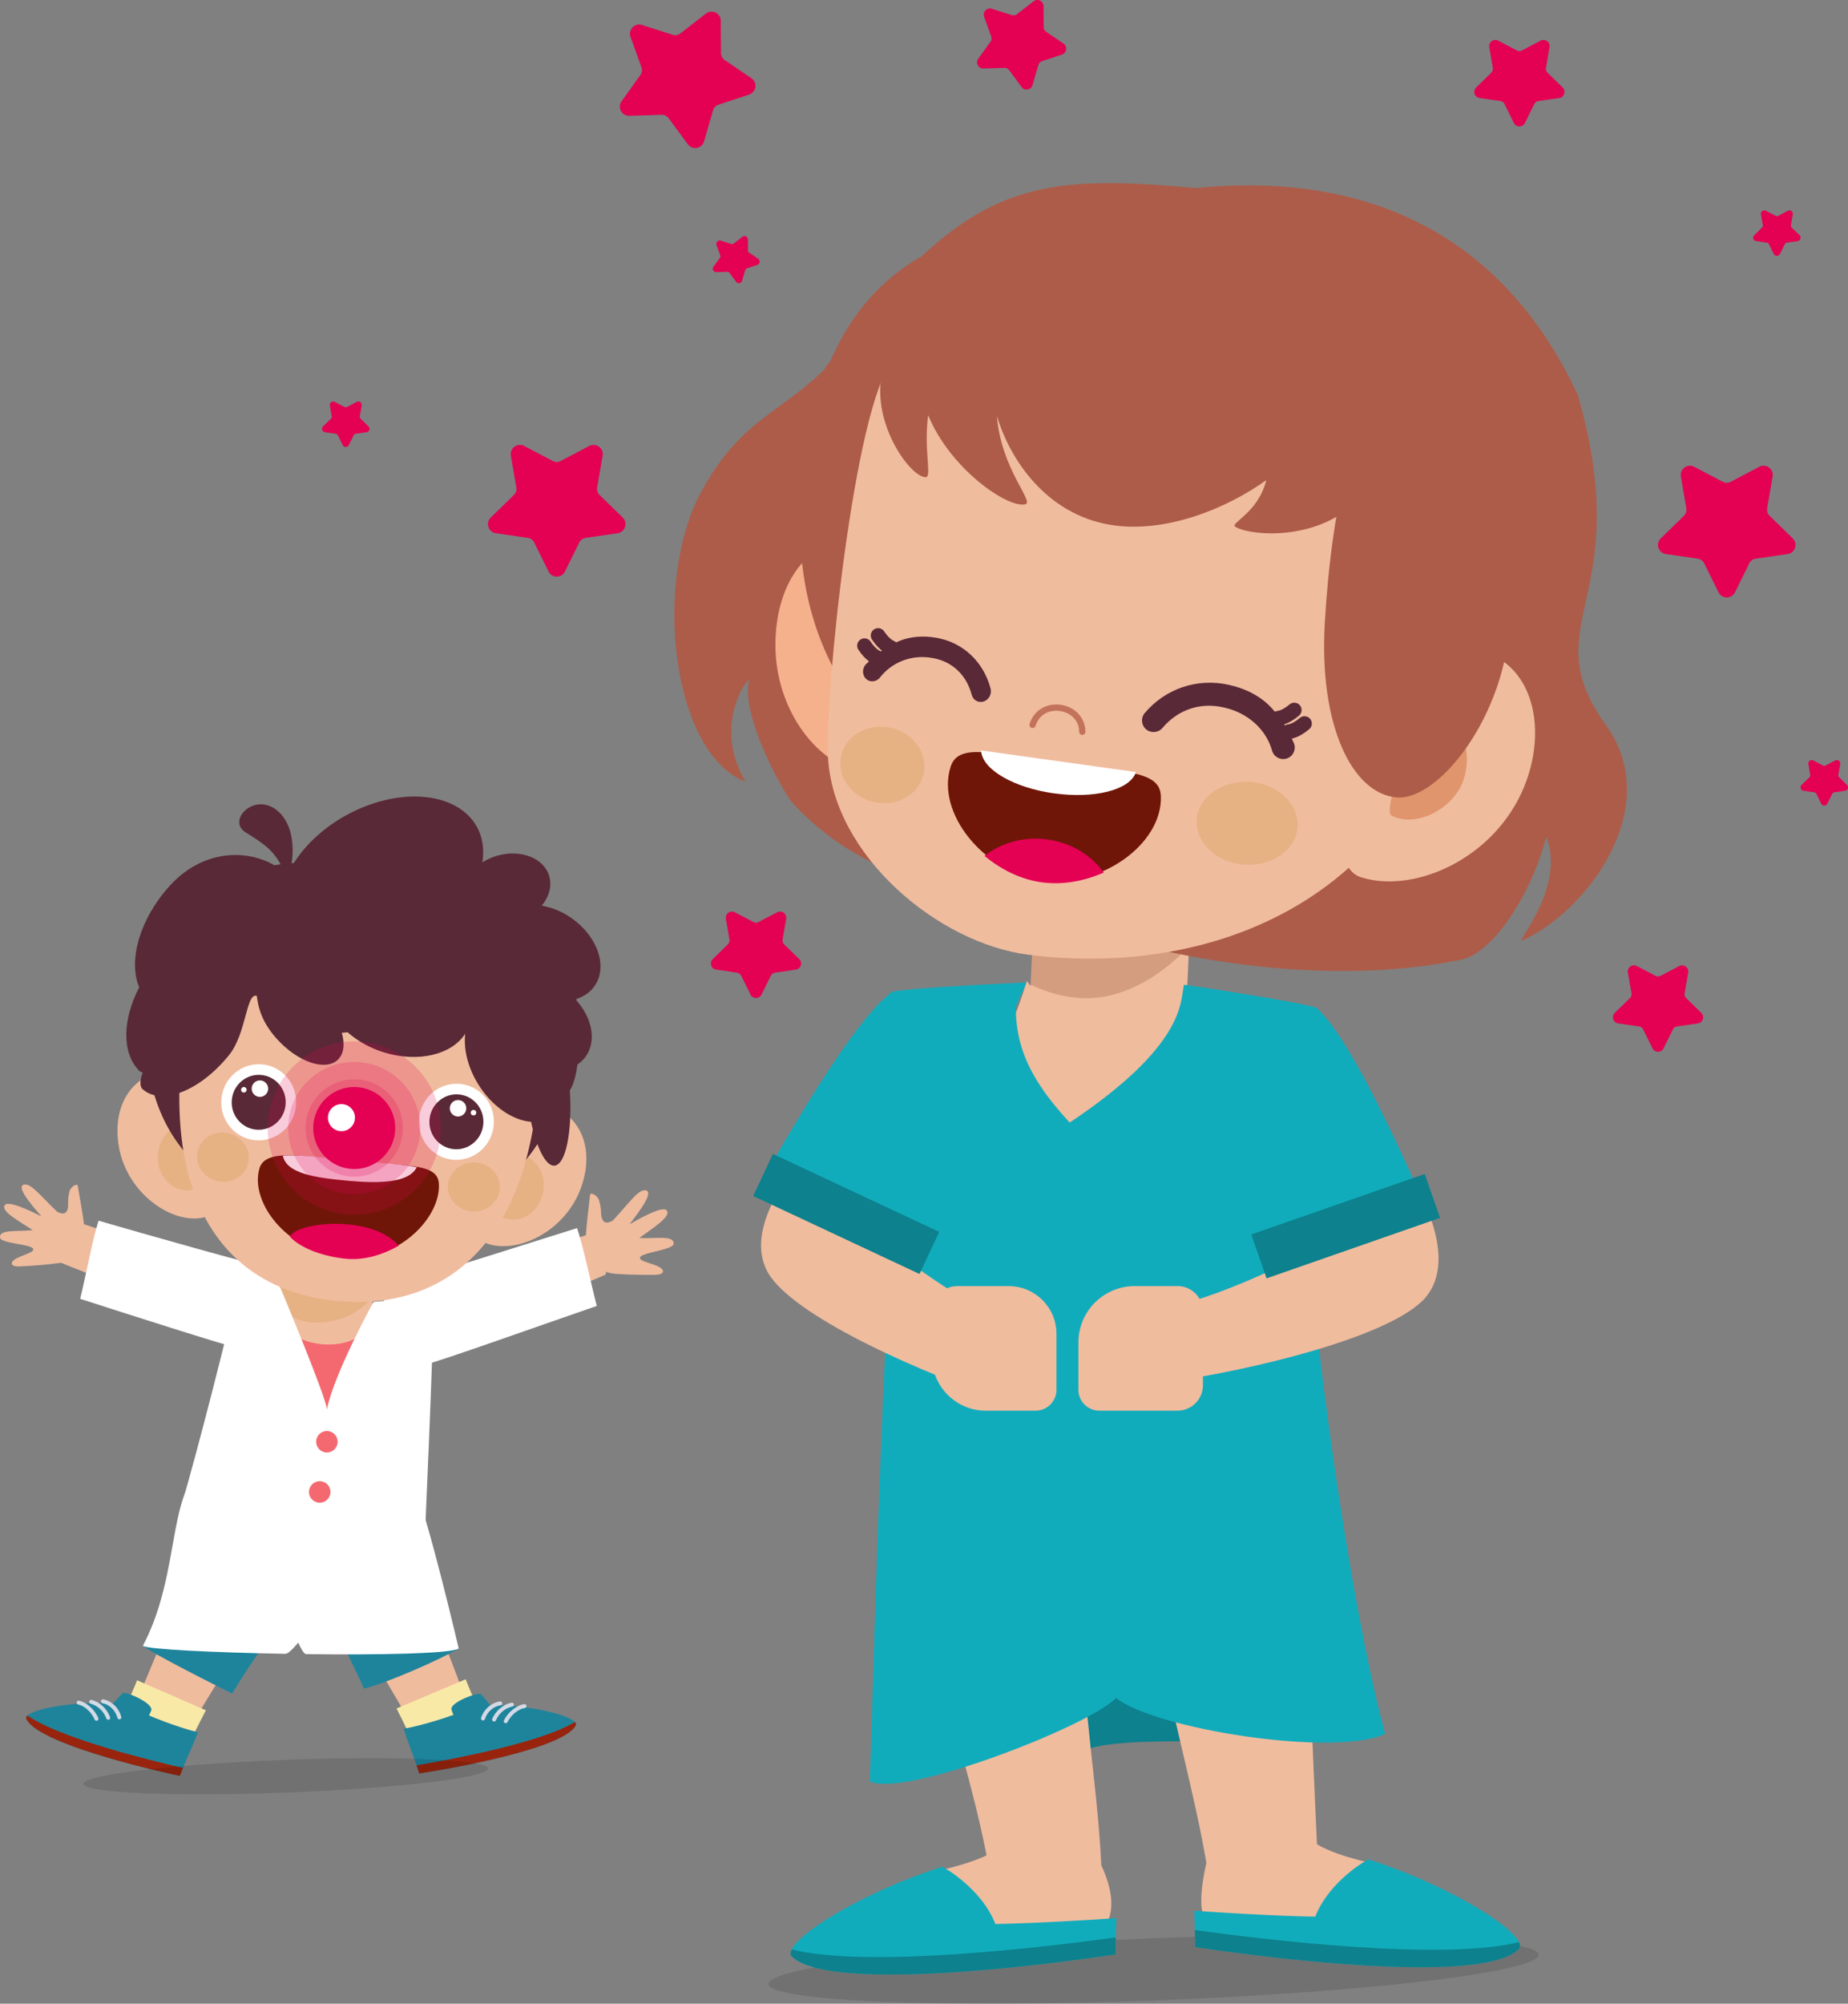 <svg xmlns="http://www.w3.org/2000/svg" id="Capa_1" data-name="Capa 1" viewBox="0 0 618.71 670.59"><rect x="0" y="0" width="618.71" height="670.59" fill="#808080" stroke="none"/><defs><style>      .cls-1 {        fill: #fff;      }      .cls-2 {        fill: #c4735b;      }      .cls-3 {        stroke-width: .7px;      }      .cls-3, .cls-4, .cls-5 {        stroke: #e40053;      }      .cls-3, .cls-4, .cls-5, .cls-6 {        fill: #e40053;      }      .cls-3, .cls-4, .cls-5, .cls-7 {        stroke-miterlimit: 10;      }      .cls-8 {        fill: #f9e9a7;      }      .cls-4 {        fill-rule: evenodd;        stroke-width: .29px;      }      .cls-5 {        stroke-width: .37px;      }      .cls-6 {        opacity: .2;      }      .cls-9 {        fill: #ad5c49;      }      .cls-10 {        fill: #f0bc9e;      }      .cls-11 {        fill: #e0956c;      }      .cls-12 {        fill: #11acbc;      }      .cls-13 {        fill: #e6b284;      }      .cls-14 {        fill: #f4b18c;      }      .cls-15 {        fill: #1e849c;      }      .cls-16 {        fill: #601805;        opacity: .19;      }      .cls-17 {        fill: #085b84;      }      .cls-18 {        opacity: .12;      }      .cls-7 {        fill: none;        stroke: #592937;        stroke-linecap: round;        stroke-width: 4.9px;      }      .cls-19 {        fill: #592937;      }      .cls-20 {        fill: #701608;      }      .cls-21 {        fill: #0d818d;      }      .cls-22 {        fill: #99240d;      }      .cls-23 {        fill: #d3dae5;      }      .cls-24 {        fill: #f46970;      }    </style></defs><g><g><g><path class="cls-10" d="M141.4,583.46c.25,.52,17.5-6.74,17.28-7.4-1.93-5.77-18.76-49.02-19.95-52.35l-22.04,17.21c2.8,5.37,22.87,38.79,24.7,42.54Z"></path><path class="cls-8" d="M140.08,586.74c.21,.4,22.11-8.81,21.95-9.35-1.15-4.03-5.36-13.08-6.1-15.39l-23.17,9.77c2.11,4,5.97,12.44,7.31,14.97Z"></path><g><path class="cls-15" d="M163.99,570.57c-.74-1.08-1.94-2.35-2.94-3.55-.74-.89-10.71,2.75-9.88,5.22,.21,.63,.43,1.18,.66,1.67-1.71,.61-3.58,1.24-5.56,1.85-4.32,1.33-8.27,2.31-11.11,2.81,1.18,3.95,3.86,10.58,5.2,14.96,0,0,47.62-7.14,52.41-16.07,1.35-2.52-12.69-6.74-28.78-6.88Z"></path><path class="cls-22" d="M139.45,590.8c.33,.96,.65,1.89,.9,2.73,0,0,47.62-7.14,52.41-16.07,.19-.36,.07-.74-.31-1.15-11.41,6.96-41.24,12.51-53,14.49Z"></path><path class="cls-23" d="M167.56,570.74c.36-.05,.62-.37,.58-.73-.04-.36-.37-.62-.73-.58-2.79,.34-5.4,2.59-6.34,5.49-.11,.35,.08,.72,.43,.83,.13,.04,.27,.04,.4,0,.2-.06,.37-.22,.44-.43,.78-2.43,2.93-4.32,5.23-4.58Zm3.99,.39c.36-.05,.58-.43,.5-.79-.08-.36-.43-.58-.79-.5-2.85,.63-5.2,2.59-6.45,5.37-.15,.33,0,.73,.33,.88,.15,.07,.32,.07,.47,.03,.18-.05,.33-.18,.41-.36,1.48-3.28,4.1-4.31,5.53-4.63Zm3.95-.81c-2.62,.43-5.39,2.66-6.78,5.43-.16,.33-.03,.72,.3,.89,.16,.08,.33,.09,.49,.04,.17-.05,.31-.17,.4-.34,1.2-2.41,3.59-4.38,5.81-4.71,.37-.06,.61-.4,.55-.76-.06-.36-.4-.6-.76-.54Z"></path></g><g><path class="cls-10" d="M59.46,584.84c-.31,.49-16.7-8.53-16.41-9.17,2.53-5.54,20.37-48.73,21.89-51.91l20.12,19.42c-3.35,5.05-23.39,38.13-25.6,41.67Z"></path><path class="cls-8" d="M61.43,587.27c-.21,.39-22-9.08-21.84-9.62,1.2-4.01,5.52-13.02,6.29-15.32l23.05,10.06c-2.16,3.98-6.12,12.36-7.5,14.88Z"></path><g><path class="cls-15" d="M37.93,570.07c.8-1.03,2.07-2.24,3.14-3.38,.79-.85,10.53,3.37,9.56,5.79-.25,.62-.5,1.15-.75,1.63,1.67,.71,3.5,1.44,5.45,2.17,4.24,1.57,8.12,2.78,10.92,3.45-1.4,3.88-4.46,10.34-6.06,14.63,0,0-47.12-9.89-51.39-19.08-1.2-2.59,13.06-6,29.13-5.21Z"></path><path class="cls-22" d="M61.26,591.68c-.39,.94-.76,1.85-1.06,2.67,0,0-47.12-9.89-51.39-19.08-.17-.37-.03-.75,.38-1.13,10.99,7.61,40.44,14.87,52.07,17.54Z"></path><path class="cls-23" d="M39.32,574.91c.06,.22,.22,.38,.41,.46,.12,.05,.26,.06,.4,.02,.35-.09,.57-.45,.47-.81-.77-2.95-3.24-5.35-6.01-5.85-.36-.06-.7,.18-.77,.54-.06,.36,.18,.7,.54,.77,2.28,.39,4.32,2.41,4.96,4.88Zm-3.71,.22c.07,.18,.22,.32,.39,.38,.15,.05,.31,.06,.47,0,.34-.13,.51-.51,.38-.86-1.09-2.85-3.32-4.95-6.13-5.74-.35-.1-.72,.1-.82,.46s.1,.74,.46,.82c1.41,.4,3.97,1.58,5.25,4.94Zm-9.94-5.47c-.08,.36,.13,.71,.5,.79,2.19,.46,4.46,2.57,5.52,5.04,.07,.17,.21,.3,.38,.36,.15,.06,.33,.06,.49-.01,.34-.14,.49-.53,.35-.87-1.22-2.84-3.86-5.23-6.45-5.81-.36-.08-.71,.14-.79,.5Z"></path></g></g><path class="cls-15" d="M70.92,504.13c2.11,.12,57.5-8.22,60.55-8.77,5.61,14.15,22.12,56.37,22.12,56.37-6.09,3.61-24,11.53-31.71,13.4-5.96-13-11.35-23.11-13.32-27.28-1.31-2.77-3.64-3.9-5.9-3.78-3.41,.25-5.04,3.27-5.98,4.6-2.38,3.37-13.81,19.31-18.94,28.11-4.43-2.13-26.94-13.5-29.91-15.97,10.26-19.35,16.91-35.31,23.1-46.67Z"></path><path class="cls-1" d="M62.64,498.11c2.11,.12,72.55-1.85,75.6-2.4,5.61,14.15,15.34,56.02,15.34,56.02-2.92,1.73-26.78,2.16-51.1,1.86-.98-.01-2.64-3.87-2.64-3.87,0,0-2.98,3.79-4.31,3.77-23.87-.43-46.3-1.51-47.71-2.68,10.26-19.35,9.24-40.93,14.82-52.69Z"></path><path class="cls-17" d="M129.53,490.38c2.42,5.87,5.5,13.9,8.84,22.86-.22,.09-.41,.21-.63,.29-6.43,2.18-13.42-1.28-15.59-7.71-2.14-6.32,1.17-13.14,7.38-15.44Z"></path><path class="cls-10" d="M202.6,426.65c1.62-.7-4.52-13.96-6.19-13.36-24.95,8.97-56.81,18.39-63.52,19.87l7.42,17.65c14.29-5.44,40.84-14.91,62.29-24.16Z"></path><path class="cls-1" d="M193.21,411.02c2.07,6.03,4.88,19.65,6.61,26.04-13.34,4.56-55.59,19.58-56.59,19.33-10.42-2.57-15.35-24.08-16.02-25.3,6.91-1.22,52.88-16.01,66-20.08Z"></path><path class="cls-10" d="M20.07,422.48c-1.64-.67,4.27-14.04,5.95-13.47,25.11,8.53,57.13,17.38,63.86,18.74l-7.1,17.78c-14.38-5.19-41.09-14.19-62.7-23.06Z"></path><path class="cls-1" d="M32.99,408.53c-1.96,6.07-4.53,19.74-6.15,26.15,13.42,4.33,52.12,16.75,53.12,16.48,10.37-2.76,14.93-24.35,15.57-25.57-6.93-1.1-49.35-13.23-62.54-17.06Z"></path><path class="cls-24" d="M84.24,488.51l31.2,10.8s22.79-41.27,22.8-57.6c-7.4-1.42-13.52-3.08-24-4.8-12.84-2.11-22.63-1.34-31.2-1.2-5.12,20.89,1.2,52.8,1.2,52.8Z"></path><path class="cls-10" d="M95.58,412.88l-2.58,25.48c-.55,5.48,5.96,10.63,14.55,11.49,8.59,.87,16-2.87,16.56-8.35l2.6-25.51-31.14-3.12Z"></path><path class="cls-13" d="M93.21,434.25l1.3-10.25c8.52-2.93,32.21-8.01,32.21-8.01l-2.01,18.16c-9.59,11.79-30.02,10.91-31.5,.09Z"></path><path class="cls-10" d="M11.11,418.28c-.24,.67-1.28,1.05-2.88,1.69-1.38,.56-3.49,1.33-4.09,2.28-.65,1.02,.42,1.67,2.17,1.6,2.88-.1,9.39-.57,12.6-1.04,5.52-.44,10.1-5.24,9.53-10.41-.86-7.75-1.67-10.7-2.38-15.45-.17-1.17-2.42,.22-2.81,1.79-.83,3.36-.11,4.42-.67,6.11-.55,1.65-1.97,1.47-3.46,.69-6.08-5.85-8.95-9.86-11.36-9.03-1.88,1,1.77,5.6,6.12,10.59-6.41-3.26-11.82-5.34-12.42-3.55-.7,2.12,4.77,5.04,9.52,8.14-5.46,.59-11.28-.36-10.98,2.5,.22,2.09,11.78,2.19,11.1,4.08Z"></path><path class="cls-10" d="M214.28,421.15c.29,.68,1.39,1.01,3.08,1.58,1.47,.49,3.69,1.17,4.38,2.12,.73,1.01-.34,1.75-2.15,1.79-2.99,.07-9.75-.03-13.11-.31-5.74-.12-10.78-4.82-10.49-10.2,.43-8.08,1.09-11.18,1.53-16.14,.11-1.22,2.52,.08,3.02,1.68,1.07,3.43,.38,4.57,1.06,6.28,.67,1.67,2.13,1.4,3.62,.5,5.94-6.42,8.67-10.75,11.22-10.03,2,.93-1.5,5.91-5.7,11.34,6.44-3.76,11.92-6.25,12.64-4.42,.85,2.16-4.64,5.51-9.37,9,5.69,.28,11.66-1.05,11.52,1.92-.1,2.18-12.07,2.98-11.25,4.89Z"></path><g><path class="cls-10" d="M194.52,397.53c-5.01,13.84-19.63,21.46-29.88,19.11-10.24-2.36-11.15-14.18-8.05-27.68,3.1-13.5,13.93-22.57,24.16-20.18,13.99,3.27,18.47,15.73,13.76,28.75Z"></path><path class="cls-13" d="M181.76,399.44c-1.36,5.92-6.7,9.74-11.91,8.54-5.22-1.2-8.35-6.97-6.99-12.89,1.36-5.92,6.69-9.74,11.91-8.54,5.22,1.2,8.35,6.97,6.99,12.89Z"></path><path class="cls-10" d="M39.79,383.75c2.53,14.5,15.6,24.55,26.1,24.02,10.49-.54,13.44-12.03,12.74-25.86-.71-13.83-9.79-24.64-20.28-24.07-14.34,.78-20.93,12.28-18.55,25.91Z"></path><path class="cls-13" d="M52.79,387.91c.31,6.07,4.9,10.76,10.25,10.49,5.35-.28,9.43-5.41,9.12-11.48-.31-6.06-4.9-10.76-10.25-10.48-5.35,.27-9.43,5.41-9.12,11.48Z"></path><path class="cls-19" d="M49.26,337.95c-3.9,44.54,23.55,67.14,64.44,70.73,40.89,3.59,72.63-13.81,76.53-58.35,3.9-44.54-25.19-57.52-66.08-61.11-40.89-3.59-70.99,4.19-74.89,48.73Z"></path><path class="cls-10" d="M60.62,354.55c-4.57,52.2,18.13,77.85,52.79,80.89,34.66,3.04,62.13-18.2,66.7-70.4,4.57-52.2-20.73-55.81-55.39-58.85-34.66-3.04-59.53-3.84-64.09,48.36Z"></path><path class="cls-19" d="M199.68,329.02c3.81-7-.62-17.2-9.91-22.78-2.75-1.65-5.6-2.64-8.37-3.14,2.3-2.84,3.37-6.23,2.6-9.46-1.5-6.27-9.29-9.53-17.39-7.3-1.88,.52-3.58,1.31-5.11,2.26,.57-3.69,.26-7.29-1.17-10.54-5.48-12.43-24.54-15.2-42.57-6.19-9.46,4.72-16.66,11.76-20.67,19.16,1.37-4.09,2.05-15.21-4.81-20.17-7.54-5.46-16.22,3.79-10.12,7.66,5.81,3.68,10.25,6.24,12.85,13.23-9.42-7.76-26.09-8.56-38.11,4.62-10.13,11.11-14.06,25.09-10.3,34.05-5.58,10.76-5.93,21.92,.02,27.96,.3,.3,.74,.39,1.14,.56-.9,2.61-1.06,4.64-.02,5.57,6.32,5.67,19.27,.58,28.93-11.38,5.87-7.27,5.71-20.94,9.29-19.85,.49,3.35,1.3,9.05,7.98,15.72,7.07,7.06,15.79,9.46,19.47,5.35,1.79-2,2.04-5.18,1.02-8.72,.64-.01,1.3-.11,1.95-.16,3.26,2.89,7.43,5.29,12.25,6.76,11.48,3.51,22.69,.69,27.12-6.28-.65,5.62,1.16,12.49,5.43,18.55,4.65,6.59,10.98,10.48,16.62,10.94,1.95,8.93,4.98,14.97,7.87,14.67,3.79-.4,5.97-11.46,5.12-25.19,1.15-1.75,2.02-4.78,2.54-8.66,1.42-.96,2.6-2.22,3.44-3.76,2.82-5.18,1.12-12.11-3.72-17.62-.02-.18-.04-.36-.07-.54,2.9-.94,5.27-2.73,6.69-5.35Z"></path><g><path class="cls-13" d="M167.33,397.96c-.41,4.53-4.63,7.88-9.43,7.49-4.8-.4-8.36-4.39-7.96-8.92,.41-4.53,4.63-7.88,9.43-7.49,4.8,.4,8.36,4.39,7.96,8.92Z"></path><path class="cls-13" d="M66.01,385.95c-.66,4.5,2.65,8.75,7.41,9.48,4.76,.74,9.16-2.31,9.82-6.81,.66-4.5-2.66-8.75-7.41-9.48-4.76-.74-9.16,2.31-9.82,6.81Z"></path><g><path class="cls-20" d="M86.83,391.13c-3.31,11.69,10.19,29.05,30.33,29.82,16.87,.64,30.71-13.93,29.75-25.09-.58-6.71-11.82-5.64-28.38-7.19-16.54-1.55-29.7-4.65-31.71,2.46Z"></path><path class="cls-5" d="M116.05,409.9c7.78,.68,13.6,3.05,17.18,6.95-4.6,2.56-10.73,4.84-17.22,4.25-7.31-.67-15.03-3.34-18.74-7.26,2.17-3.29,11.82-4.54,18.78-3.93Z"></path><path class="cls-1" d="M94.7,386.78c5.65-.44,14.68,.78,22.92,1.6,9.3,.92,15.92,1.02,21.93,2.25-2.61,5.07-11.64,5.52-22.36,4.6-12.37-1.07-21.26-2.63-22.5-8.44Z"></path></g><path class="cls-2" d="M123.75,383.2c-.31-.03-.56-.28-.58-.61-.14-2.29-1.76-3.93-4.14-4.18-2.39-.25-4.37,1.04-4.91,3.22-.09,.35-.44,.56-.79,.47-.35-.09-.56-.44-.47-.79,.7-2.78,3.3-4.51,6.31-4.19,3,.31,5.13,2.48,5.31,5.39,.02,.36-.25,.67-.61,.69h-.11Z"></path></g><g><ellipse class="cls-1" cx="152.82" cy="375.47" rx="12.74" ry="12.54" transform="translate(-237.76 484.02) rotate(-83.39)"></ellipse><ellipse class="cls-19" cx="152.82" cy="375.47" rx="9.19" ry="9.04" transform="translate(-237.76 484.02) rotate(-83.39)"></ellipse><circle class="cls-1" cx="153.35" cy="370.91" r="2.76"></circle><circle class="cls-1" cx="158.53" cy="372.38" r=".92"></circle></g><g><ellipse class="cls-1" cx="86.61" cy="368.92" rx="12.74" ry="12.54" transform="translate(-288.63 421.79) rotate(-84.81)"></ellipse><ellipse class="cls-19" cx="86.61" cy="368.92" rx="9.19" ry="9.04" transform="translate(-288.63 421.79) rotate(-84.81)"></ellipse><circle class="cls-1" cx="87.02" cy="364.34" r="2.76"></circle><circle class="cls-1" cx="81.64" cy="364.72" r=".92"></circle></g></g><path class="cls-1" d="M59.8,507.16c17.91,14.66,60.01,20.05,82.24,11.66,0,0,3.11-67.75,3.12-84.07-3.7-.71-20.12,.96-20.12,.96,0,0-13.2,24-15.6,36,0-3.6-15.6-40.8-15.6-40.8-5.72-.18-9.24-3.61-13.25-3.54-5.12,20.89-12.87,52.61-20.78,79.79Z"></path><path class="cls-6" d="M102.32,377.15c-.2,8.99,6.93,16.45,15.92,16.65,8.99,.2,16.45-6.93,16.65-15.92,.2-8.99-6.93-16.45-15.92-16.65-8.99-.2-16.45,6.93-16.65,15.92Z"></path><path class="cls-6" d="M96.5,377.02c-.27,12.21,9.4,22.33,21.61,22.6,12.21,.27,22.33-9.4,22.6-21.61,.27-12.21-9.4-22.33-21.61-22.6-12.21-.27-22.33,9.41-22.6,21.61Z"></path><path class="cls-6" d="M89.61,376.87c-.35,16.01,12.33,29.28,28.34,29.64,16.01,.36,29.28-12.33,29.64-28.35,.36-16.01-12.33-29.28-28.34-29.64-16.01-.36-29.28,12.34-29.64,28.35Z"></path><g><path class="cls-5" d="M105.07,377.21c-.17,7.48,5.76,13.67,13.23,13.84,7.48,.17,13.67-5.76,13.84-13.23,.17-7.48-5.76-13.67-13.23-13.84-7.48-.17-13.67,5.76-13.84,13.23Z"></path><path class="cls-1" d="M109.79,374.02c-.01,2.5,2,4.53,4.5,4.55,2.5,.01,4.53-2,4.55-4.5,.01-2.5-2-4.54-4.5-4.55-2.5-.01-4.53,2-4.55,4.5Z"></path></g></g><circle class="cls-24" cx="109.44" cy="482.51" r="3.6"></circle><circle class="cls-24" cx="107.04" cy="499.31" r="3.6"></circle></g><path class="cls-18" d="M27.94,597.03c.11,3.02,30.53,4.31,67.93,2.88,37.4-1.42,67.63-5.02,67.52-8.04s-30.53-4.31-67.93-2.88c-37.4,1.42-67.63,5.02-67.52,8.04Z"></path></g><g><path class="cls-21" d="M407.42,583.02s-36.58-1.41-43.52,2.69c-6.95,4.1,5.31-86.62,5.31-86.62l39.23,36.78-1.02,47.15Z"></path><path class="cls-10" d="M461.59,624.14c-9.5-2.14-19.62-4.9-24.52-9.81-3.47-3.47-32.99,8.34-32.99,8.34,0,0-3.48,13.72-1.03,18.63,2.45,4.9,44.14,7.36,44.14,7.36l14.4-24.52Z"></path><path class="cls-18" d="M257.29,664c.22,5.74,58.12,8.2,129.32,5.49,71.2-2.71,128.75-9.56,128.53-15.31-.22-5.74-58.12-8.2-129.32-5.49-71.2,2.71-128.75,9.56-128.53,15.31Z"></path><path class="cls-12" d="M440.34,641.46c4.8-12.21,17.85-19.4,17.93-19.15,30.25,9.79,54.23,26.06,50.19,30.01-14.33,14-108.33-.72-108.33-.72,.02-3.5-.13-7.75-.32-12.12,9.12,.62,27.08,1.74,40.54,1.97Z"></path><path class="cls-12" d="M253.82,397.41c12.83,7.93,39.14,19.67,50.3,21.8,8.65-21.29,39.2-89.21,39.56-90.42-20.81,.94-39.76,2.09-44.9,3.1-11.01,7.83-29.21,37.73-44.97,65.52Z"></path><path class="cls-10" d="M368.89,629.24c.1,4.04-35.71,9.42-36.26,5.41-5.38-38.96-24.21-89.28-27.22-104.67l55.74,1.11c.81,38.61,7.06,70.17,7.75,98.15Z"></path><path class="cls-10" d="M404.38,626.39c.63,3.99,37.05,2.5,36.87-1.54-1.74-39.29-4.07-88.9-3.89-104.58l-53.34,8.91c6.18,38.12,15.98,69.57,20.36,97.21Z"></path><path class="cls-10" d="M346.94,288.96l-1.99,42.88c-.43,9.22,10.94,17.24,25.4,17.91,14.46,.67,26.52-6.26,26.95-15.48l1.99-42.88-52.35-2.43Z"></path><path class="cls-16" d="M346.38,301.05l-1.32,28.52c7.22,3.41,16.21,5.73,25.54,3.82,11.14-2.28,20.97-9.68,27.26-16.48l1.16-19.62c-16.21,.3-35.69,1.83-52.64,3.76Z"></path><path class="cls-21" d="M400.04,645.93c.06,2.01,.1,3.95,.09,5.68,0,0,94.01,14.72,108.33,.72,.57-.56,.57-1.36,.09-2.35-25.63,6.37-85.15-.82-108.51-4.04Z"></path><path class="cls-10" d="M312.01,626.59c9.5-2.14,19.62-4.9,24.52-9.81,3.47-3.47,29.42,2.45,29.42,2.45,0,0,9.81,14.71,4.59,24.52-2.57,4.84-44.14,7.36-44.14,7.36l-14.4-24.52Z"></path><path class="cls-12" d="M333.26,643.92c-4.8-12.21-17.85-19.4-17.93-19.15-30.25,9.79-54.23,26.06-50.19,30.01,14.33,14,108.33-.72,108.33-.72-.02-3.5,.13-7.75,.32-12.12-9.12,.62-27.08,1.74-40.54,1.97Z"></path><path class="cls-21" d="M373.56,648.38c-.06,2.01-.1,3.95-.09,5.68,0,0-94.01,14.72-108.33,.72-.57-.56-.57-1.36-.09-2.35,25.63,6.37,85.15-.82,108.51-4.04Z"></path><g><path class="cls-9" d="M293.35,101.85c-23.81,37.88-41.2,30.68-58.65,62.88-16.12,29.74-9.99,87.31,14.93,96.89-10.29-16.98-1.16-32.81,1.18-34.06-3.04,11.56,11.37,37.71,14.65,41.29,27.44,29.9,65.47,30.47,93.7,40.6,35.53,12.74,87.04,20.59,129.96,11.74,10.88-2.24,23.5-21.89,28.58-41.12,6.68,17.04-10.94,36.01-7.99,34.67,21.56-9.71,47.78-44.55,27.95-72.07-24.69-34.26,10.36-41.57-9.39-110.44-53.95-115.75-192.39-60.28-234.94-30.38Z"></path><path class="cls-9" d="M278.55,120.07c-46.73,60.66,23.45,125.29,91.94,143.59,68.49,18.3,127.61-1.56,147.38-75.54,19.76-73.98-27.98-116.03-94.38-122.87-75.51-7.79-94.63-10.48-144.94,54.82Z"></path><path class="cls-14" d="M259.61,215.41c-.2,22.68,14.83,41.05,29.01,42.7,14.18,1.65,20.97-15.15,23.43-36.38,2.47-21.23-7.03-39.82-21.21-41.41-19.39-2.18-31.05,13.78-31.23,35.09Z"></path><path class="cls-9" d="M269.29,153.67c-10.49,75.47,34.69,116.35,104.56,126.06,69.88,9.71,125.84-17.1,136.33-92.57,10.49-75.47-43.55-100.12-108.19-109.84-69.76-10.49-122.21,.88-132.7,76.35Z"></path><path class="cls-10" d="M277.2,253.31c1.78,33.1,36.99,62.43,67.17,66.22,63.42,7.97,134.18-19.88,146.47-108.32,12.3-88.44-32.89-97.1-94.94-105.73-41.44-5.76-76.13-9.75-97.06,15.27-12.91,15.44-22.73,112.22-21.63,132.56Z"></path><path class="cls-13" d="M434.44,276.79c-.57,7.66-8.58,13.31-17.91,12.62-9.32-.69-16.42-7.46-15.86-15.12,.57-7.66,8.59-13.31,17.91-12.62,9.33,.69,16.42,7.46,15.86,15.12Z"></path><path class="cls-13" d="M309.26,259.01c-1.49,6.88-8.9,11.12-16.54,9.46-7.64-1.66-12.62-8.58-11.13-15.47,1.5-6.88,8.9-11.12,16.54-9.46,7.64,1.66,12.62,8.58,11.13,15.47Z"></path><g><path class="cls-20" d="M388.65,266.36c-.31-8.41-12.3-7.92-31.37-10.72-1-.15-4.88-.69-5.88-.82-19.11-2.53-30.5-6.28-33.11,1.72-5.02,15.42,11,35.27,30.39,38.04l.34,.05c19.4,2.64,40.24-12.06,39.64-28.27Z"></path><path class="cls-3" d="M348.96,294.96l-.34-.05c-6.29-.9-12.54-3.74-18.1-8.19l-.34-.26,.35-.26c5.72-4.17,12.88-5.91,20.17-4.9,7.27,1.02,13.69,4.65,18.05,10.23l.27,.34-.4,.16c-6.58,2.75-13.38,3.77-19.66,2.92Z"></path><path class="cls-1" d="M352.9,265.52c-13.34-1.86-23.83-7.88-24.39-14l-.03-.37,51.84,7.23-.13,.35c-2.23,5.73-13.96,8.65-27.29,6.78Z"></path></g><path class="cls-2" d="M345.56,243.64c.5,.07,.99-.23,1.15-.73,1.1-3.54,4.29-5.48,8.12-4.95,3.85,.54,6.45,3.33,6.46,6.95,0,.58,.48,1.05,1.06,1.05,.58,0,1.05-.47,1.05-1.06-.02-4.64-3.42-8.35-8.28-9.03-4.83-.67-9.01,1.9-10.42,6.4-.17,.56,.14,1.14,.69,1.32l.17,.04Z"></path><path class="cls-9" d="M457.94,188.04c-4.15,37.18,6.31,62.66,22.04,64.8,15.73,2.14,33.48-40.76,38.53-77.84,5.78-42.46-5.67-60.81-40.68-72.26-15.09-4.94-15.17,43.03-19.89,85.3Z"></path><path class="cls-10" d="M509.37,265.39c-10.62,22.88-36.73,33.71-53.86,28.16-17.13-5.55-2.03-76.54,30.76-76.98,27.31-.37,33.09,27.31,23.1,48.82Z"></path><path class="cls-11" d="M490.04,260.84c-3.21,9.9-16.14,16.42-24.22,12.07-3.15-1.7,8.87-36.07,14.21-35.11,9.03,1.62,13.21,13.15,10,23.05Z"></path><g><path class="cls-19" d="M331.65,230.44c-2.39-9.02-9.27-15.44-18.1-16.98-4.23-.76-8.51-.52-12.35,1.01-3.93,1.57-8.44,4.83-10.53,7.13-.3,.33-.67,.56-.95,.92-1.17,1.49-1.01,3.64,.36,4.79,.35,.3,.75,.5,1.18,.61,1.2,.31,2.55-.13,3.41-1.24,4.08-5.21,10.76-7.69,17.44-6.48,6.71,1.11,11.48,5.72,13.24,12.38,.48,1.79,2.27,2.76,4.01,2.18,1.74-.59,2.76-2.52,2.29-4.32Z"></path><path class="cls-19" d="M383.28,238.62c6.95-8.22,17.63-11.77,28.1-9.43,5.03,1.1,9.64,3.25,13.15,6.54,3.58,3.36,7.01,8.72,8.21,12.02,.17,.47,.47,.88,.6,1.37,.58,2.06-.62,4.2-2.69,4.77-.53,.15-1.07,.18-1.6,.1-1.47-.21-2.75-1.27-3.17-2.79-2.01-7.17-8.19-12.7-16.15-14.43-7.94-1.84-15.41,.78-20.54,6.86-1.38,1.63-3.82,1.83-5.47,.46-1.63-1.38-1.84-3.82-.46-5.47Z"></path></g></g><path class="cls-10" d="M438.79,454.05c-33.89,14.72-99.2,21.84-138.8,3.91,.9-47.74,30.41-86.68,43.82-129.65,8.46,12.22,15.9,12.84,31.97,13.16,17.01,.34,33.75-7.6,46.83-5.14,1.76,47.31,1.71,68.17,16.18,117.71Z"></path><g><path class="cls-12" d="M478.67,407c-13.57,6.57-40.95,15.55-52.27,16.53-6.42-22.06-29.84-92.76-30.08-94,20.61,3.07,39.33,6.16,44.35,7.69,10.15,8.91,25.19,40.53,38.01,69.79Z"></path><path class="cls-12" d="M303.75,362.48c1.78-9.34,3.79-18.94,6.06-28.97,8.16-1.67,20.14-3.36,30.72-4.43-1.96,17.62,2.09,29.82,17.6,46.62,7.35,82.67,21.18,186.31,15.51,192.54-8.28,9.09-70.56,33.48-82.43,27.97,1.53-43.94,5.01-194.19,12.55-233.73"></path><path class="cls-12" d="M373.63,568.23c-9.2-7.43-25.41-124.27-15.51-192.54,38.77-25.84,37.05-40.51,38.19-45.76,13.25,.86,24.6,4.11,38.26,8.52-2.58,55.63,14.17,185.73,29.16,241.85-17.19,7.89-77.22-1.66-90.1-12.07Z"></path></g><g><path class="cls-9" d="M443.54,208.5c-1.99,34.27,9.16,57.14,24.05,58.37,14.89,1.24,39.19-30.62,37.93-64.93-1.58-42.98-22.38-64.89-37.12-68.49-14.51-3.55-22.6,36.09-24.86,75.05Z"></path><path class="cls-9" d="M396.94,76.81c-67.95-16.45-101.4,45.52-102.01,50.21-2.14,16.52,10.44,33.05,15.08,32.67,2-.17-.77-9.03,.73-20.78,7.32,18.05,26.81,31.37,32.57,29.85,3.05-.8-8.27-12.06-9.54-29.61,4.22,14.44,16.41,32.9,37.93,36.49,18.18,3.03,38.75-5.28,52.26-14.95-2.83,11.15-12.29,14.34-10.39,15.6,5.35,3.52,38.73,6.52,49.24-21.93,1.65-4.48,42.25-51.37-65.89-77.56Z"></path></g><g><path class="cls-7" d="M298.28,216.72s-2.01-.63-4.29-4.04"></path><path class="cls-7" d="M293.72,220.13s-2.01-.63-4.29-4.04"></path><path class="cls-7" d="M428.08,240.33s2.11-.05,5.24-2.71"></path><path class="cls-7" d="M431.52,244.86s2.11-.05,5.24-2.71"></path></g><path class="cls-10" d="M336.71,468.9c2.06,.68,6.53-23.54,4.54-24.4-29.79-12.84-65.58-44.91-75.58-52.9,0,0-18.06,21.09-7.62,35.77,10.23,14.38,51.44,32.53,78.66,41.54Z"></path><rect class="cls-21" x="252.59" y="398.49" width="61.5" height="15.56" transform="translate(367.47 894.39) rotate(-154.89)"></rect><path class="cls-10" d="M391.49,462.46c-2.15,.31-2.31-24.32-.19-24.82,31.58-7.42,72.43-32.71,83.68-38.83,0,0,14.08,23.93,1.23,36.55-12.6,12.36-56.35,23.01-84.72,27.1Z"></path><rect class="cls-21" x="419.79" y="402.54" width="61.5" height="15.56" transform="translate(-109.98 171.23) rotate(-19.22)"></rect><path class="cls-10" d="M369.55,430.43h26.19c3.86,0,7,3.14,7,7v15.84c0,10.4-8.45,18.85-18.85,18.85h-14.34c-4.69,0-8.5-3.81-8.5-8.5v-24.69c0-4.69,3.81-8.5,8.5-8.5Z" transform="translate(763.79 902.54) rotate(-180)"></path><path class="cls-10" d="M320.51,430.43h17.22c8.81,0,15.97,7.16,15.97,15.97v18.72c0,3.86-3.14,7-7,7h-16.64c-9.96,0-18.05-8.09-18.05-18.05v-15.14c0-4.69,3.81-8.5,8.5-8.5Z"></path></g><g><path class="cls-4" d="M579.48,161.39l9.6-5.04c2.15-1.13,4.66,.7,4.25,3.09l-1.83,10.68c-.16,.95,.15,1.92,.84,2.59l7.76,7.57c1.74,1.69,.78,4.65-1.62,5l-10.73,1.56c-.95,.14-1.78,.74-2.21,1.6l-4.8,9.72c-1.07,2.18-4.18,2.18-5.25,0l-4.8-9.72c-.43-.86-1.25-1.46-2.21-1.6l-10.73-1.56c-2.4-.35-3.36-3.3-1.62-5l7.76-7.57c.69-.67,1.01-1.64,.84-2.59l-1.83-10.68c-.41-2.39,2.1-4.22,4.25-3.09l9.6,5.04c.85,.45,1.87,.45,2.73,0Z"></path><path class="cls-4" d="M509.58,17.03l6.28-3.3c1.41-.74,3.05,.46,2.78,2.02l-1.2,6.99c-.11,.62,.1,1.26,.55,1.7l5.08,4.95c1.14,1.11,.51,3.04-1.06,3.27l-7.02,1.02c-.62,.09-1.16,.48-1.44,1.05l-3.14,6.36c-.7,1.43-2.74,1.43-3.44,0l-3.14-6.36c-.28-.57-.82-.96-1.44-1.05l-7.02-1.02c-1.57-.23-2.2-2.16-1.06-3.27l5.08-4.95c.45-.44,.66-1.08,.55-1.7l-1.2-6.99c-.27-1.57,1.38-2.76,2.78-2.02l6.28,3.3c.56,.29,1.23,.29,1.79,0Z"></path><path class="cls-4" d="M595.36,72.39l3.27-1.72c.73-.39,1.59,.24,1.45,1.05l-.63,3.65c-.06,.32,.05,.66,.29,.88l2.65,2.58c.59,.58,.27,1.59-.55,1.71l-3.66,.53c-.33,.05-.61,.25-.75,.55l-1.64,3.32c-.37,.74-1.43,.74-1.79,0l-1.64-3.32c-.15-.3-.43-.5-.75-.55l-3.66-.53c-.82-.12-1.15-1.13-.55-1.71l2.65-2.58c.24-.23,.34-.56,.29-.88l-.63-3.65c-.14-.82,.72-1.44,1.45-1.05l3.27,1.72c.29,.15,.64,.15,.93,0Z"></path><path class="cls-4" d="M214.54,25.17l-6.32,8.81c-1.42,1.97,.05,4.71,2.47,4.64l10.83-.34c.96-.03,1.88,.42,2.45,1.19l6.43,8.73c1.44,1.96,4.5,1.41,5.17-.92l3.02-10.41c.27-.93,.98-1.66,1.89-1.96l10.29-3.41c2.3-.76,2.73-3.84,.72-5.2l-8.97-6.09c-.8-.54-1.28-1.44-1.28-2.41l-.07-10.84c-.01-2.43-2.81-3.79-4.73-2.3l-8.56,6.65c-.76,.59-1.77,.77-2.68,.48l-10.33-3.29c-2.31-.74-4.47,1.5-3.64,3.79l3.67,10.2c.33,.91,.19,1.92-.38,2.7Z"></path><path class="cls-4" d="M331.76,13.98l-4.14,5.77c-.93,1.29,.03,3.09,1.62,3.03l7.09-.22c.63-.02,1.23,.27,1.61,.78l4.21,5.72c.94,1.28,2.94,.92,3.39-.6l1.98-6.82c.18-.61,.64-1.09,1.24-1.29l6.74-2.23c1.51-.5,1.79-2.51,.47-3.41l-5.87-3.99c-.52-.35-.84-.94-.84-1.57l-.04-7.1c0-1.59-1.84-2.48-3.09-1.5l-5.61,4.35c-.5,.39-1.16,.5-1.76,.31l-6.76-2.15c-1.51-.48-2.92,.98-2.39,2.48l2.41,6.68c.21,.59,.12,1.26-.25,1.77Z"></path><path class="cls-4" d="M241.14,86.35l-2.16,3.01c-.48,.67,.02,1.61,.84,1.58l3.7-.12c.33-.01,.64,.14,.84,.41l2.19,2.98c.49,.67,1.53,.48,1.77-.31l1.03-3.55c.09-.32,.33-.57,.65-.67l3.51-1.16c.79-.26,.93-1.31,.25-1.78l-3.06-2.08c-.27-.18-.44-.49-.44-.82l-.02-3.7c0-.83-.96-1.29-1.61-.78l-2.92,2.27c-.26,.2-.6,.26-.92,.16l-3.52-1.12c-.79-.25-1.52,.51-1.24,1.29l1.25,3.48c.11,.31,.06,.65-.13,.92Z"></path><path class="cls-4" d="M185.03,154.42l-9.6-5.04c-2.15-1.13-4.66,.7-4.25,3.09l1.83,10.68c.16,.95-.15,1.92-.84,2.59l-7.76,7.57c-1.74,1.69-.78,4.65,1.62,5l10.73,1.56c.95,.14,1.78,.74,2.21,1.6l4.8,9.72c1.07,2.18,4.18,2.18,5.25,0l4.8-9.72c.43-.86,1.25-1.46,2.21-1.6l10.73-1.56c2.4-.35,3.36-3.3,1.62-5l-7.76-7.57c-.69-.67-1.01-1.64-.84-2.59l1.83-10.68c.41-2.39-2.1-4.22-4.25-3.09l-9.6,5.04c-.85,.45-1.87,.45-2.73,0Z"></path><path class="cls-4" d="M252.22,308.73l-6.28-3.3c-1.41-.74-3.05,.46-2.78,2.02l1.2,6.99c.11,.62-.1,1.26-.55,1.7l-5.08,4.95c-1.14,1.11-.51,3.04,1.06,3.27l7.02,1.02c.62,.09,1.16,.48,1.44,1.05l3.14,6.36c.7,1.43,2.74,1.43,3.44,0l3.14-6.36c.28-.57,.82-.96,1.44-1.05l7.02-1.02c1.57-.23,2.2-2.16,1.06-3.27l-5.08-4.95c-.45-.44-.66-1.08-.55-1.7l1.2-6.99c.27-1.57-1.38-2.76-2.78-2.02l-6.28,3.3c-.56,.29-1.23,.29-1.79,0Z"></path><path class="cls-4" d="M554.22,326.73l-6.28-3.3c-1.41-.74-3.05,.46-2.78,2.02l1.2,6.99c.11,.62-.1,1.26-.55,1.7l-5.08,4.95c-1.14,1.11-.51,3.04,1.06,3.27l7.02,1.02c.62,.09,1.16,.48,1.44,1.05l3.14,6.36c.7,1.43,2.74,1.43,3.44,0l3.14-6.36c.28-.57,.82-.96,1.44-1.05l7.02-1.02c1.57-.23,2.2-2.16,1.06-3.27l-5.08-4.95c-.45-.44-.66-1.08-.55-1.7l1.2-6.99c.27-1.57-1.38-2.76-2.78-2.02l-6.28,3.3c-.56,.29-1.23,.29-1.79,0Z"></path><path class="cls-4" d="M115.3,136.35l-3.27-1.72c-.73-.39-1.59,.24-1.45,1.05l.63,3.65c.06,.32-.05,.66-.29,.88l-2.65,2.58c-.59,.58-.27,1.59,.55,1.71l3.66,.53c.33,.05,.61,.25,.75,.55l1.64,3.32c.37,.74,1.43,.74,1.79,0l1.64-3.32c.15-.3,.43-.5,.75-.55l3.66-.53c.82-.12,1.15-1.13,.55-1.71l-2.65-2.58c-.24-.23-.34-.56-.29-.88l.63-3.65c.14-.82-.72-1.44-1.45-1.05l-3.27,1.72c-.29,.15-.64,.15-.93,0Z"></path><path class="cls-4" d="M610.3,256.35l-3.27-1.72c-.73-.39-1.59,.24-1.45,1.05l.63,3.65c.06,.32-.05,.66-.29,.88l-2.65,2.58c-.59,.58-.27,1.59,.55,1.71l3.66,.53c.33,.05,.61,.25,.75,.55l1.64,3.32c.37,.74,1.43,.74,1.79,0l1.64-3.32c.15-.3,.43-.5,.75-.55l3.66-.53c.82-.12,1.15-1.13,.55-1.71l-2.65-2.58c-.24-.23-.34-.56-.29-.88l.63-3.65c.14-.82-.72-1.44-1.45-1.05l-3.27,1.72c-.29,.15-.64,.15-.93,0Z"></path></g></svg>